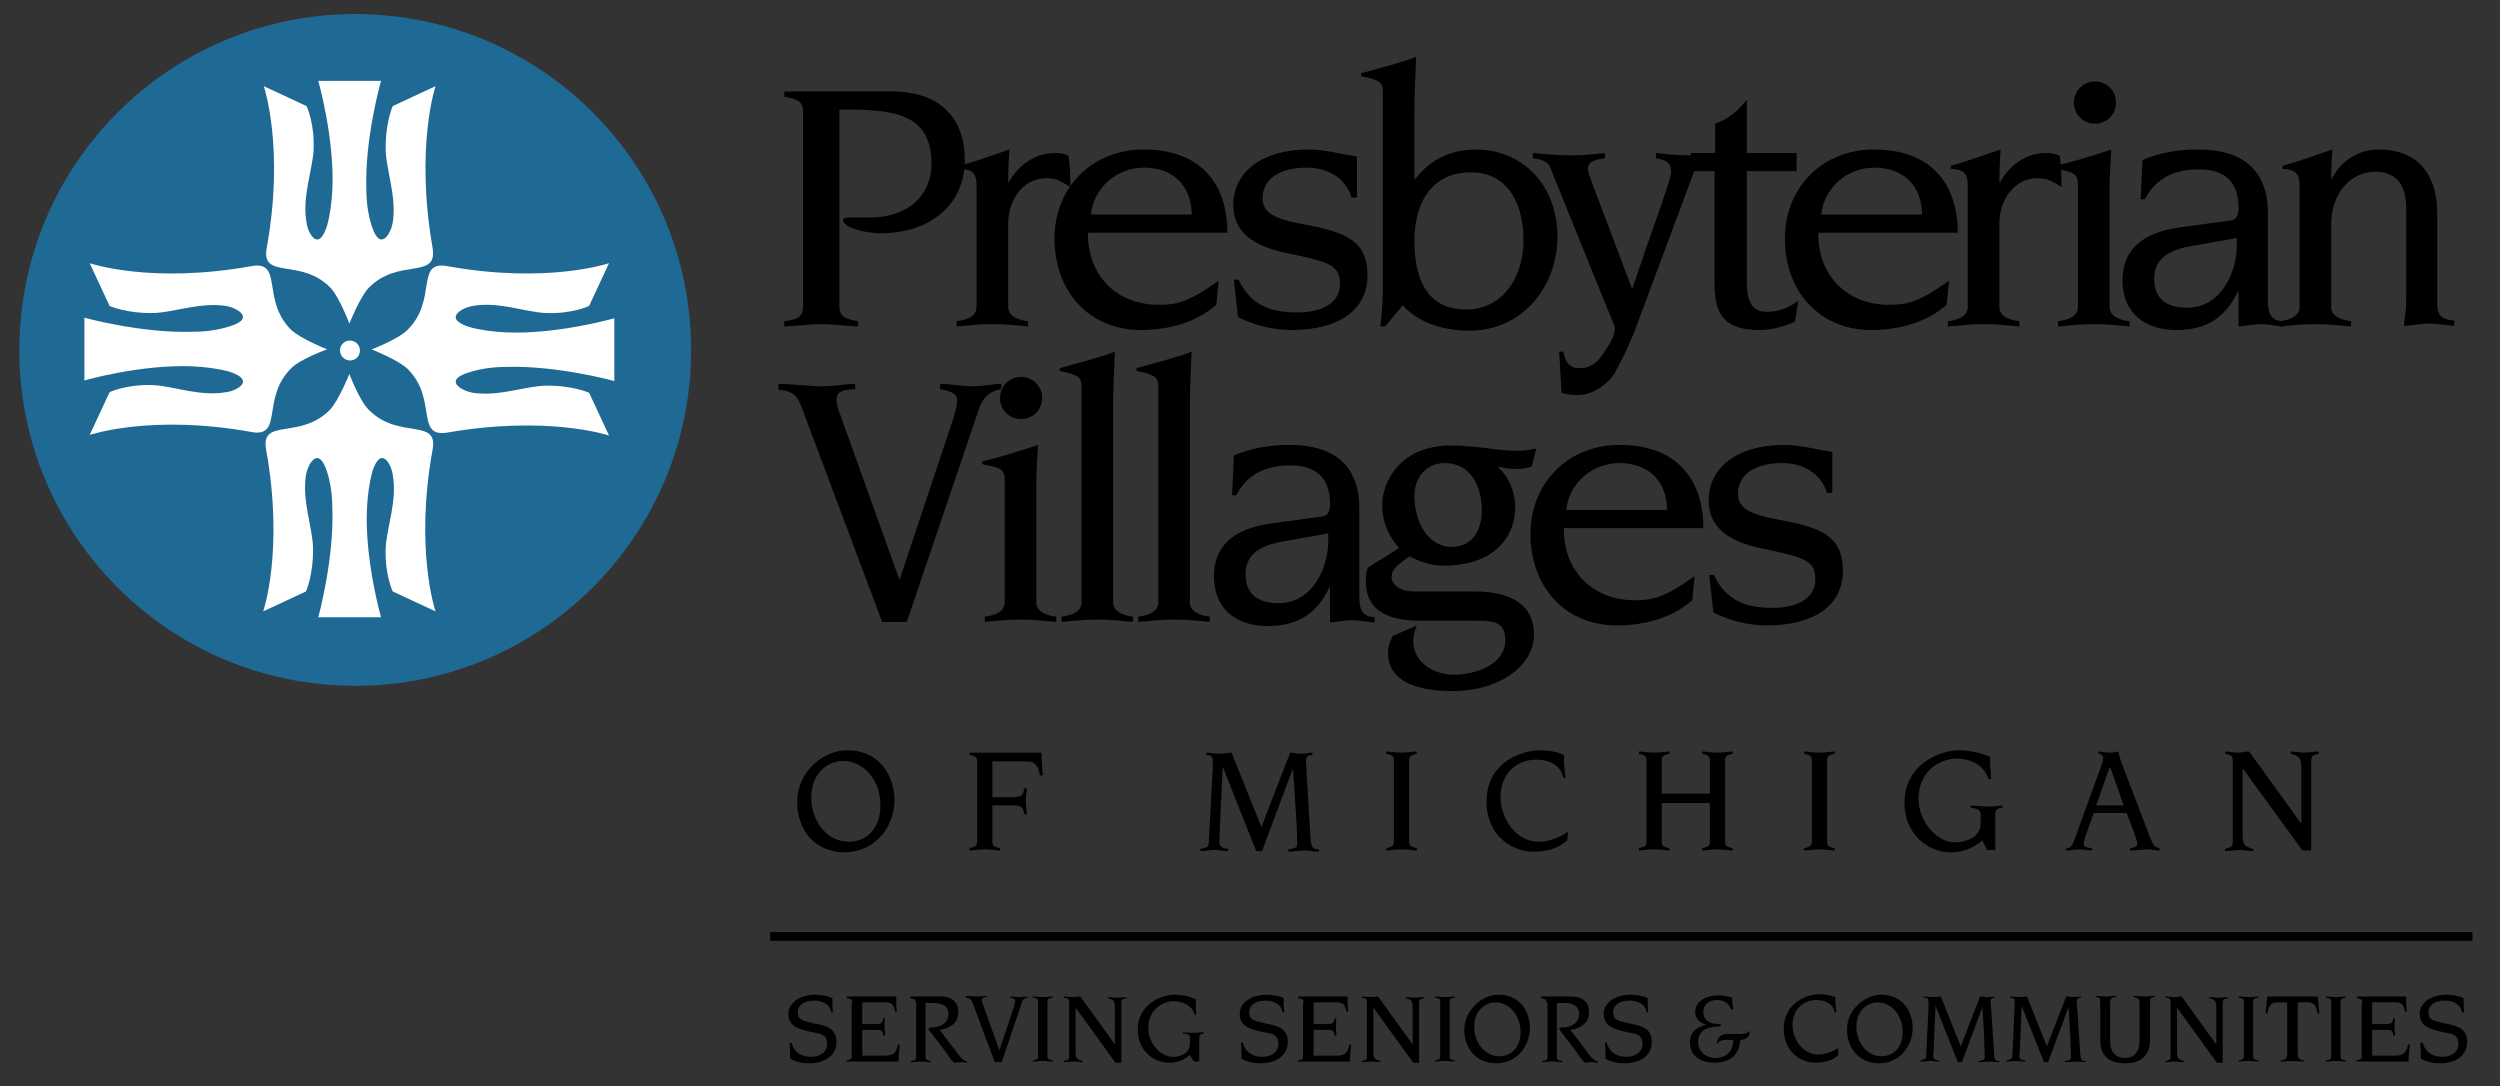 <?xml version="1.0" encoding="utf-8"?>
<!-- Generator: Adobe Illustrator 25.4.1, SVG Export Plug-In . SVG Version: 6.00 Build 0)  -->
<svg version="1.1" id="Layer_1" xmlns="http://www.w3.org/2000/svg" xmlns:xlink="http://www.w3.org/1999/xlink" x="0px" y="0px"
	 viewBox="0 0 426.5 185.3" style="enable-background:new 0 0 426.5 185.3;" xml:space="preserve">
<rect x="0" y="0" width="426.5" height="185.3" fill="#333333" stroke="none"/>
<style type="text/css">
	.st0{fill-rule:evenodd;clip-rule:evenodd;}
	.st1{fill:#1F6A95;}
	.st2{fill:#FFFFFF;}
</style>
<polygon points="131.4,160.5 131.4,159 421.8,159 421.8,160.5 131.4,160.5 "/>
<path d="M132.8,66.5c2.8,0.2,3.3,1.4,3.9,2.8l13.8,36.8h4.2l12.3-36.3c0.6-1.9,1.8-3.1,3.8-3.4v-0.9c-1.6,0-3.1,0.4-4.7,0.4
	c-1.9,0-3.8-0.4-5.7-0.4v0.9c1.3,0.2,2.9,0.6,2.9,1.9c0,0.8-0.3,1.9-0.8,3.5l-9,27h-0.1l-10-27.9c-0.3-0.7-0.7-2-0.7-2.7
	c0-1.2,0.8-1.8,3.2-1.8v-0.9c-1.9,0-3.6,0.4-5.5,0.4c-2.5,0-5.1-0.4-7.6-0.4V66.5"/>
<path class="st0" d="M170.6,67.9c0,2,1.6,3.6,3.6,3.6c2,0,3.6-1.6,3.6-3.6c0-2-1.6-3.6-3.6-3.6C172.2,64.3,170.6,65.9,170.6,67.9
	 M171.4,102.8c0,1.5-1.6,2.2-3.4,2.4v0.9c2.1-0.2,3.8-0.4,6.1-0.4c2.3,0,4,0.2,6.1,0.4v-0.9c-1.8-0.2-3.4-0.9-3.4-2.4V82.2
	c0-2,0.2-4.3,0.3-6.3c-3,1-6.2,2-9.5,2.8v0.5c0.4,0.1,0.7,0.1,1,0.2c2.1,0.4,2.8,0.8,2.8,2.4V102.8z"/>
<path d="M184.5,102.8c0,1.5-1.6,2.2-3.4,2.4v0.9c2.1-0.2,3.8-0.4,6.1-0.4c2.3,0,4,0.2,6.1,0.4v-0.9c-1.8-0.2-3.4-0.9-3.4-2.4V68.8
	c0-3,0.2-5.9,0.3-8.8c-2.3,0.9-6.5,2-9.4,2.8v0.5c0.6,0.1,1,0.2,1.4,0.3c1.7,0.5,2.3,0.8,2.3,2.3V102.8"/>
<path d="M197.6,102.8c0,1.5-1.6,2.2-3.4,2.4v0.9c2.1-0.2,3.8-0.4,6.1-0.4c2.3,0,4,0.2,6.1,0.4v-0.9c-1.8-0.2-3.4-0.9-3.4-2.4V68.8
	c0-3,0.2-5.9,0.3-8.8c-2.3,0.9-6.5,2-9.4,2.8v0.5c0.6,0.1,1,0.2,1.4,0.3c1.7,0.5,2.3,0.8,2.3,2.3V102.8"/>
<path class="st0" d="M226.6,91v1.3c0,4.3-2.5,10.6-8.5,10.6c-3.3,0-5.6-1.4-5.6-4.9c0-3,1.8-4.8,6.2-5.6L226.6,91 M210.2,84.5h0.7
	c1.9-3.6,5-5.1,9.2-5.1c4.4,0,6.8,2.1,6.8,6.5c0,0.9-0.1,2-1.3,2.2l-8.8,1.2c-6.4,0.9-9.7,3.9-9.7,9c0,5.6,3.8,8.5,9.2,8.5
	c5,0,8.3-2,10.5-6.6h0.1v6c1.3-0.1,2.5-0.4,3.7-0.4c1.3,0,2.6,0.3,3.9,0.4v-0.9c-2.3-0.1-2.6-1.6-2.6-3.6V86.8c0-8-5-10.9-11.9-10.9
	c-3.2,0-6.5,0.5-9.5,1.8L210.2,84.5z"/>
<path class="st0" d="M241.3,84.6c0-3,1.9-5.6,5.2-5.6c4.6,0,6.3,4.3,6.3,8c0,3.2-1.4,6.3-5.2,6.3C243.2,93.2,241.3,88.5,241.3,84.6
	 M233.4,96.8c-0.4,0.8-0.4,1.8-0.4,2.8c0.3,4.9,4.2,6.3,9.5,6.3h9.7c2.9,0,4.6,0.4,4.6,3.3c0,4.3-5.3,5.9-8.7,5.9
	c-3.6,0-7-2.1-7-5.8c0-0.9,0.3-1.8,0.6-2.6l-4.1,1.8c-0.6,1.2-0.8,1.8-0.8,2.9c0,5.6,6.6,6.5,11,6.5c8,0,13.9-4.3,13.9-9.7
	c0-3.6-2.1-7.3-10.2-7.3h-10.4c-2.5,0-3.7-1.4-3.7-2.4c0-1.2,0.6-1.9,3.1-3.6c1.8,1,3.8,1.6,5.8,1.6c8.7,0,12.2-5,12.2-10
	c0-2.6-1.1-5.1-2.9-6.8l0.1-0.1c0.9,0.3,2,0.4,3.1,0.4c0.8,0,1.7-0.1,2.5-0.4l0.8-3.1c-1.1,0.3-2.3,0.4-3.4,0.4
	c-1.9,0-3.8-0.3-5.6-0.5c-1.8-0.2-3.7-0.4-5.6-0.4c-8.2,0-11.7,5.7-11.7,10.3c0,2.7,1.1,5.2,2.9,7.2L233.4,96.8z"/>
<path class="st0" d="M267.2,87c0.5-4.6,4.4-8,9.1-8c5,0,8.1,3.2,8.1,8H267.2 M290.6,90.2c0-8.7-4.8-14.3-14.3-14.3
	c-8.8,0-15.2,6.5-15.2,15.2c0,9.1,6,15.6,14.7,15.6c5.4,0,9.8-1.6,12.9-4.3l0.4-4.1c-5.1,3.6-7,4.1-10.2,4.1
	c-7.3,0-12.2-5.1-12.1-12.3H290.6z"/>
<path d="M292.3,104.5c2.8,1.4,6,2.2,9.1,2.2c8.2,0,13-3.5,13-9.3c0-5.5-3.1-7.2-9.7-8.5c-5.5-1-8.2-1.8-8.2-4.7c0-3.3,3-5.2,7.5-5.2
	c3.6,0,6.6,1.7,7.7,5.1h0.9v-7c-2.7-0.4-5.5-1.2-8.2-1.2c-8.1,0-12.9,3.9-12.9,9.5c0,4.5,3.3,7,9.2,8.2c7.4,1.5,9,2.1,9,5.3
	c0,2.8-2.5,4.8-7.3,4.8c-4,0-7.8-0.9-10-5.6h-0.8L292.3,104.5"/>
<g>
	<path d="M144.5,128c5.8,0,8.1,4.7,8.1,8.5c0,4.5-3.3,8.9-8.5,8.9c-5.2,0-8.1-3.9-8.1-8.6C136,131.6,140.5,128,144.5,128z
		 M144.8,143.6c2.8,0,5.4-2,5.4-6.2c0-4.6-3.1-7.6-6.4-7.6c-1.9,0-5.4,1.5-5.4,6.3C138.4,139.7,140.8,143.6,144.8,143.6z"/>
	<path d="M166.7,129.9c0-0.7-0.3-0.9-1.3-1.1v-0.4h12.3c0,1.3,0.1,2.6,0.2,3.9h-0.5c-0.3-2.1-1.2-2.4-2.3-2.4h-5.8v6.1h3.8
		c1.2-0.1,1.5-0.3,1.6-1.5h0.5c-0.1,0.9-0.2,1.5-0.2,2.1c0,0.8,0.1,1.4,0.2,2.3h-0.5c-0.1-1.2-0.4-1.4-1.6-1.5h-3.8v6.2
		c0,0.7,0.3,0.9,1.3,1.1v0.4c-0.5,0-1.6-0.2-2.6-0.2c-1,0-2.1,0.2-2.6,0.2v-0.4c1-0.2,1.3-0.4,1.3-1.1V129.9z"/>
	<path d="M208.6,130.8L208.6,130.8l-0.5,10.6c0,0.7-0.1,2.1-0.1,2.3c0,0.5,0.5,1.1,1.5,1.1v0.4c-0.9,0-1.6-0.2-2.4-0.2
		c-0.7,0-1.5,0.2-2.3,0.2v-0.4c0.9-0.1,1.4-0.3,1.4-0.9l0.7-12.7c0-0.6,0-1.4,0-1.5c0-0.6-0.3-0.9-1.1-0.9v-0.4c0.8,0,1.6,0.2,2,0.2
		c1.1,0,1.7-0.2,2.3-0.2l5.1,12.7l4.9-12.7c0.6,0,1.2,0.2,1.8,0.2c0.7,0,1.3-0.2,2-0.2v0.4c-0.6,0-1.1,0.2-1.1,1c0,0.2,0.1,1,0.1,2
		l0.7,11.6c0.1,1.1,0.4,1.5,1.4,1.5v0.4c-0.8,0-1.6-0.2-2.4-0.2c-1,0-1.9,0.2-2.8,0.2v-0.4c1.2-0.2,1.5-0.3,1.5-1
		c0-0.8-0.1-3.9-0.2-4.9l-0.5-7.7h-0.1l-5.2,13.9h-1L208.6,130.8z"/>
	<path d="M236.5,144.7c1-0.2,1.3-0.4,1.3-1.1v-13.9c0-0.7-0.3-0.9-1.3-1.1v-0.4c0.5,0,1.6,0.2,2.6,0.2c1,0,2.1-0.2,2.6-0.2v0.4
		c-1,0.2-1.3,0.4-1.3,1.1v13.9c0,0.7,0.3,0.9,1.3,1.1v0.4c-0.5,0-1.6-0.2-2.6-0.2c-1,0-2.1,0.2-2.6,0.2V144.7z"/>
	<path d="M267.4,143.3c-1.4,1.4-3.5,2-5.8,2c-3.4,0-8-2.5-8-8.6c0-6.3,5.5-8.7,9.2-8.7c1.3,0,2.8,0.2,4,0.8c0,1.3,0.1,2.6,0.3,3.9
		h-0.4c-0.5-2.4-2.7-3.1-4.6-3.1c-3.5,0-6.1,2.5-6.1,6.3c0,4,2.8,7.7,6.5,7.7c1.8,0,3.5-0.7,5-1.7L267.4,143.3z"/>
	<path d="M279.6,144.7c1-0.2,1.3-0.4,1.3-1.1v-13.9c0-0.7-0.3-0.9-1.3-1.1v-0.4c0.5,0,1.6,0.2,2.6,0.2s2.1-0.2,2.6-0.2v0.4
		c-1,0.2-1.3,0.4-1.3,1.1v5.7h8.2v-5.7c0-0.7-0.3-0.9-1.3-1.1v-0.4c0.5,0,1.6,0.2,2.6,0.2c1,0,2.1-0.2,2.6-0.2v0.4
		c-1,0.2-1.3,0.4-1.3,1.1v13.9c0,0.7,0.3,0.9,1.3,1.1v0.4c-0.5,0-1.6-0.2-2.6-0.2c-1,0-2.1,0.2-2.6,0.2v-0.4c1-0.2,1.3-0.4,1.3-1.1
		v-6.6h-8.2v6.6c0,0.7,0.3,0.9,1.3,1.1v0.4c-0.5,0-1.6-0.2-2.6-0.2s-2.1,0.2-2.6,0.2V144.7z"/>
	<path d="M307.8,144.7c1-0.2,1.3-0.4,1.3-1.1v-13.9c0-0.7-0.3-0.9-1.3-1.1v-0.4c0.5,0,1.6,0.2,2.6,0.2c1,0,2.1-0.2,2.6-0.2v0.4
		c-1,0.2-1.3,0.4-1.3,1.1v13.9c0,0.7,0.3,0.9,1.3,1.1v0.4c-0.5,0-1.6-0.2-2.6-0.2c-1,0-2.1,0.2-2.6,0.2V144.7z"/>
	<path d="M338.2,143.4c-1.7,1.3-3.2,2-5.4,2c-4,0-7.9-3.2-7.9-8.4c0-6.6,6-9,9.3-9c1.8,0,3.6,0.4,5.3,1.1c0,1.3,0.1,2.5,0.2,3.8
		h-0.5c-0.6-2.4-3.2-3.5-5.4-3.5c-2.3,0-6.5,1.7-6.5,6.9c0,3.7,3,7.4,6.2,7.4c1.8,0,4.4-0.8,4.4-3.2v-1.3c0-0.9-0.2-1.2-1.7-1.4
		v-0.4c1.1,0.1,2.1,0.2,3.2,0.2c0.7,0,1.5-0.1,2.2-0.2v0.4c-0.9,0.1-1.2,0.3-1.2,1.2v6h-1.4L338.2,143.4z"/>
	<path d="M352.4,144.7c0.9,0,1.1-0.3,1.6-1.7l4.6-12.7c0.1-0.3,0.2-0.5,0.2-0.9c0-0.6-0.3-0.7-0.8-0.8v-0.4c0.7,0.1,1.3,0.2,2,0.2
		c0.4,0,0.9-0.1,1.4-0.2c0.1,0.7,0.4,1.6,0.9,2.9l4.4,11.5c0.7,1.7,0.8,1.9,1.7,2.1v0.4c-0.7,0-1.3-0.2-2-0.2c-1,0-2,0.2-3,0.2v-0.4
		c0.9-0.1,1.2-0.3,1.2-0.8c0-0.5-0.2-0.9-0.7-2.3l-1.1-2.9h-5.6l-1.3,3.6c-0.3,0.7-0.4,1.4-0.4,1.7c0,0.4,0.3,0.6,1.4,0.7v0.4
		c-0.7,0-1.4-0.2-2.1-0.2c-0.8,0-1.6,0.2-2.3,0.2V144.7z M362.3,137.4l-2.3-6.5h-0.1l-2.3,6.5H362.3z"/>
	<path d="M380.9,129.7c0-0.7-0.3-0.9-1.3-1.1v-0.4c0.7,0,1.5,0.2,2.2,0.2c0.7,0,1.3-0.2,1.9-0.2l8.8,12.2h0.1V131
		c0-1.7-0.4-2.1-1.8-2.4v-0.4c0.7,0,1.5,0.2,2.2,0.2c0.9,0,1.7-0.2,2.6-0.2v0.4c-1,0.2-1.3,0.4-1.3,1.1v15.4h-1.5l-10.1-13.9h-0.1
		v11.2c0,1.7,0.4,2.1,1.8,2.4v0.4c-0.7,0-1.5-0.2-2.2-0.2c-0.9,0-1.7,0.2-2.6,0.2v-0.4c1-0.2,1.3-0.4,1.3-1.1V129.7z"/>
</g>
<path d="M137,52.2c0,1.8-0.8,2.3-3.2,2.6v0.9c1.3,0,3.9-0.4,6.3-0.4c2.4,0,5,0.4,6.3,0.4v-0.9c-2.4-0.4-3.2-0.9-3.2-2.6V18.7h1.6
	c8.5,0,14.1,1.2,14.1,9.2c0,5.9-4.5,9.2-10.4,9.2h-3.8c-0.6,0-0.9,0.2-0.9,0.5c0,0.3,0.2,0.4,0.4,0.6c1.1,1.1,4.5,1.6,6,1.6
	c8.5,0,14.4-4.9,14.4-12.5c0-7-4.1-11.7-12.4-11.7h-18.4v0.9c2.4,0.4,3.2,0.9,3.2,2.6V52.2"/>
<path d="M166.6,52.4c0,1.5-1.6,2.2-3.4,2.4v0.9c2.1-0.2,3.8-0.4,6.1-0.4c2.3,0,4,0.2,6.1,0.4v-0.9c-1.8-0.2-3.4-0.9-3.4-2.4V38.1
	c0-4.1,2.6-7.7,6.5-7.7c1.8,0,2.6,0.6,4.1,1.5c0-2.2-0.1-3.9-0.3-5.3c-0.5-0.3-1.2-0.5-2.4-0.5c-3.1,0-6.1,1.9-7.8,5H172
	c0-2.1,0.1-4.3,0.2-5.6c-2.3,0.8-5.7,2-8.5,2.8v0.5c2.1,0.1,2.9,0.7,2.9,2.8V52.4"/>
<path class="st0" d="M186.1,36.6c0.5-4.6,4.4-8,9.1-8c5,0,8.1,3.2,8.1,8H186.1 M209.4,39.8c0-8.7-4.8-14.3-14.3-14.3
	c-8.8,0-15.2,6.5-15.2,15.2c0,9.1,6,15.6,14.7,15.6c5.4,0,9.8-1.6,12.9-4.3l0.4-4.1c-5.1,3.6-7,4.1-10.2,4.1
	c-7.3,0-12.2-5.1-12.1-12.3H209.4z"/>
<path d="M211.2,54.1c2.8,1.4,6,2.2,9.1,2.2c8.2,0,13-3.5,13-9.3c0-5.5-3.1-7.2-9.7-8.5c-5.5-1-8.2-1.8-8.2-4.7c0-3.3,3-5.2,7.5-5.2
	c3.6,0,6.6,1.7,7.7,5.1h0.9v-7c-2.7-0.4-5.5-1.2-8.2-1.2c-8.1,0-12.9,3.9-12.9,9.5c0,4.5,3.3,7,9.2,8.2c7.4,1.5,9,2.1,9,5.3
	c0,2.8-2.5,4.8-7.3,4.8c-4,0-7.8-0.9-10-5.6h-0.8L211.2,54.1"/>
<path class="st0" d="M259.9,41.1c0,5.9-3.3,11.7-9.8,11.7c-5.5,0-8.8-3.6-8.8-11.7c0-7.1,3.4-11.7,9.6-11.7
	C255.6,29.3,259.9,32.7,259.9,41.1 M235.9,50.4c0,1.8-0.3,3.6-0.4,5.3h0.8l3-3.6c2.8,3,6.8,4.3,11.5,4.3c9.2,0,14.9-7.9,14.9-15.9
	c0-9.6-6.6-15-13.9-15c-4,0-7.8,1.6-10.3,5h-0.2v-12c0-2.9,0.2-5.9,0.3-8.8c-2.3,0.9-6.5,2-9.4,2.8v0.5c0.6,0.1,1,0.2,1.4,0.3
	c1.7,0.5,2.3,0.8,2.3,2.3V50.4z"/>
<path d="M272,47.2c2.4,6,3.5,8.4,3.5,8.8c0,1.2-0.8,2.6-2.1,4.5c-1.1,1.6-2.4,2.4-4.1,2.3c-1.8,0-2.3-1.4-2.6-2.8H266l0.4,7
	c0.9,0.3,1.8,0.4,2.9,0.4c2.3,0,5.2-1.9,6.3-4c1.2-2.3,2.3-4.3,3.6-7.8l9.5-25.5c0.7-1.8,1.1-3,3.2-3.1v-0.9
	c-1.3,0.2-2.6,0.4-3.9,0.4c-1.9,0-3.7-0.2-5.5-0.4V27c1.4,0.2,2.6,0.6,2.6,2.3c0,0.7-0.4,2.1-4.3,13.1l-2.3,6.8h-0.1L273.8,37
	c-2.6-6.8-2.9-7.6-2.9-8.2c0-1.5,1.8-1.6,2.9-1.8v-0.9c-1.8,0.2-3.7,0.4-6,0.4c-2.1,0-4-0.2-6.3-0.4V27c1,0.1,2.4,0.4,2.9,1.4
	L272,47.2"/>
<path d="M288.4,29.2h4.1v19.3c0,5.4,1.9,7.8,7.7,7.8c2.1,0,4.1-0.6,6-1.4l0.6-3.6c-1.6,1.2-3.4,1.9-5.4,1.9c-2.9,0-3.4-2.4-3.4-5.3
	V29.2h8.5v-3.1h-8.5V17c-1.3,1.7-3,3.3-5.4,4.1v5h-4.1V29.2"/>
<path class="st0" d="M310.7,36.6c0.5-4.6,4.4-8,9.1-8c5,0,8.1,3.2,8.1,8H310.7 M334,39.8c0-8.7-4.8-14.3-14.3-14.3
	c-8.8,0-15.2,6.5-15.2,15.2c0,9.1,6,15.6,14.7,15.6c5.4,0,9.8-1.6,12.9-4.3l0.4-4.1c-5.1,3.6-7,4.1-10.2,4.1
	c-7.3,0-12.2-5.1-12.1-12.3H334z"/>
<path d="M335.7,52.4c0,1.5-1.6,2.2-3.4,2.4v0.9c2.1-0.2,3.8-0.4,6.1-0.4c2.3,0,4,0.2,6.1,0.4v-0.9c-1.8-0.2-3.4-0.9-3.4-2.4V38.1
	c0-4.1,2.6-7.7,6.5-7.7c1.8,0,2.6,0.6,4.1,1.5c0-2.2-0.1-3.9-0.3-5.3c-0.5-0.3-1.2-0.5-2.4-0.5c-3.1,0-6.1,1.9-7.8,5h-0.1
	c0-2.1,0.1-4.3,0.2-5.6c-2.3,0.8-5.7,2-8.5,2.8v0.5c2.1,0.1,2.9,0.7,2.9,2.8V52.4"/>
<path d="M354.5,52.4c0,1.5-1.6,2.2-3.4,2.4v0.9c2.1-0.2,3.8-0.4,6.1-0.4c2.3,0,4,0.2,6.1,0.4v-0.9c-1.8-0.2-3.4-0.9-3.4-2.4V31.8
	c0-2,0.2-4.3,0.3-6.3c-3,1-6.2,2-9.5,2.8v0.5c0.4,0.1,0.7,0.1,1,0.2c2.1,0.4,2.8,0.8,2.8,2.4V52.4"/>
<path class="st0" d="M381.6,40.6v1.3c0,4.3-2.5,10.6-8.5,10.6c-3.3,0-5.6-1.4-5.6-4.9c0-3,1.8-4.8,6.2-5.6L381.6,40.6 M365.2,34h0.7
	c1.9-3.6,5-5.1,9.2-5.1c4.4,0,6.8,2.1,6.8,6.5c0,0.9-0.1,2-1.3,2.2l-8.8,1.2c-6.4,0.9-9.7,3.9-9.7,9c0,5.6,3.8,8.5,9.2,8.5
	c5,0,8.3-2,10.5-6.6h0.1v6c1.3-0.1,2.5-0.4,3.7-0.4c1.3,0,2.6,0.3,3.9,0.4v-0.9c-2.3-0.1-2.6-1.6-2.6-3.6V36.4c0-8-5-10.9-11.9-10.9
	c-3.2,0-6.5,0.5-9.5,1.8L365.2,34z"/>
<path d="M392.3,52.4c0,1.5-1.6,2.2-3.4,2.4v0.9c2.1-0.2,3.8-0.4,6.1-0.4c2.3,0,4,0.2,6.1,0.4v-0.9c-1.8-0.2-3.4-0.9-3.4-2.4V38.3
	c0-5.3,3.3-9,7.5-9c2.9,0,5.3,1.5,5.3,6.1v16.1c0,1.4-0.3,2.8-0.4,4.1c1.1-0.1,3.3-0.4,4.3-0.4c1.4,0,3.1,0.3,4.3,0.4v-0.9
	c-2.4-0.2-2.9-1.1-2.9-2.9V36.5c0-7.5-4-11-10-11c-3.4,0-6.4,1.9-8,5h-0.1c0-1.5,0.1-3.6,0.2-5c-2.3,0.8-5.7,2-8.5,2.8v0.5
	c2.1,0.1,2.9,0.7,2.9,2.8V52.4"/>
<path d="M353.8,17.5c0,2,1.6,3.6,3.6,3.6c2,0,3.6-1.6,3.6-3.6c0-2-1.6-3.6-3.6-3.6C355.4,13.9,353.8,15.5,353.8,17.5"/>
<path class="st1" d="M3.3,59.7c0-31.6,25.6-57.3,57.3-57.3c31.6,0,57.3,25.6,57.3,57.3c0,31.6-25.6,57.3-57.3,57.3
	C28.9,117,3.3,91.4,3.3,59.7"/>
<path class="st2" d="M63.4,59.6c0,0,4.5,1.8,6.1,3.3c5.2,5.1,1.3,11.8,6.8,10.9c17.2-3,27.6,0.5,27.6,0.5l-3.4-7.3
	c0,0-2.9-1.3-7.5-1.2c-3.5,0.1-8,1.9-12.4,1.2c-1.7-0.3-5.2-2.1-0.5-3.5c1.9-0.6,4-0.9,6.2-0.9c8.7-0.3,18.5,2.4,18.5,2.4V54.3
	c0,0-9.8,2.8-18.5,2.4c-2.2-0.1-4.4-0.4-6.2-0.9c-4.7-1.5-1.2-3.3,0.5-3.6c4.4-0.8,8.9,1,12.4,1.2c4.6,0.2,7.5-1.2,7.5-1.2l3.4-7.3
	c0,0-10.5,3.6-27.6,0.5c-5.5-1-1.6,5.8-6.8,10.9C67.9,57.9,63.4,59.6,63.4,59.6"/>
<path class="st2" d="M55.8,59.6c0,0-4.5-1.8-6.1-3.3c-5.2-5.1-1.3-11.9-6.8-10.9c-17.2,3.1-27.6-0.5-27.6-0.5l3.4,7.3
	c0,0,2.9,1.3,7.5,1.2c3.5-0.1,8-1.9,12.4-1.2c1.7,0.3,5.2,2.1,0.5,3.5c-1.9,0.6-4,0.9-6.2,0.9c-8.7,0.3-18.5-2.4-18.5-2.4v10.7
	c0,0,9.8-2.8,18.5-2.4c2.2,0.1,4.4,0.4,6.2,0.9c4.7,1.5,1.2,3.3-0.5,3.5c-4.4,0.8-8.9-1-12.4-1.2c-4.6-0.2-7.5,1.2-7.5,1.2l-3.4,7.3
	c0,0,10.5-3.6,27.6-0.5c5.5,1,1.6-5.8,6.8-10.9C51.3,61.2,55.8,59.6,55.8,59.6"/>
<path class="st2" d="M58,59.8c0-0.9,0.7-1.7,1.7-1.7c0.9,0,1.7,0.7,1.7,1.7c0,0.9-0.7,1.7-1.7,1.7C58.8,61.5,58,60.7,58,59.8"/>
<path class="st2" d="M59.6,63.8c0,0-1.8,4.5-3.3,6.1c-5.1,5.2-11.9,1.3-10.9,6.8c3.1,17.2-0.5,27.6-0.5,27.6l7.3-3.4
	c0,0,1.3-2.9,1.2-7.5c-0.1-3.5-1.9-8-1.2-12.4c0.3-1.7,2.1-5.2,3.6-0.5c0.6,1.9,0.9,4,0.9,6.3c0.3,8.7-2.4,18.5-2.4,18.5h10.7
	c0,0-2.8-9.8-2.4-18.5c0.1-2.2,0.4-4.4,0.9-6.3c1.5-4.7,3.3-1.2,3.5,0.5c0.8,4.4-1,8.9-1.2,12.4c-0.2,4.6,1.2,7.5,1.2,7.5l7.3,3.4
	c0,0-3.6-10.5-0.5-27.6c1-5.5-5.8-1.6-10.9-6.8C61.3,68.3,59.6,63.8,59.6,63.8"/>
<path class="st2" d="M59.6,55.2c0,0,1.8-4.5,3.3-6.1c5.1-5.2,11.8-1.3,10.9-6.8c-3-17.2,0.5-27.6,0.5-27.6L67,18.1
	c0,0-1.3,2.9-1.2,7.5c0.1,3.5,1.9,8,1.2,12.4c-0.3,1.7-2.1,5.2-3.6,0.5c-0.6-1.9-0.9-4-0.9-6.2C62.2,23.6,65,13.8,65,13.8H54.3
	c0,0,2.8,9.8,2.4,18.5c-0.1,2.2-0.4,4.4-0.9,6.2c-1.5,4.7-3.3,1.2-3.5-0.5c-0.8-4.4,1-8.9,1.2-12.4c0.2-4.6-1.2-7.5-1.2-7.5L45,14.7
	c0,0,3.6,10.5,0.5,27.6c-1,5.5,5.8,1.6,10.9,6.8C57.9,50.7,59.6,55.2,59.6,55.2"/>
<g>
	<path d="M135,177.8c0.4,1.7,1.7,2.5,3.4,2.5c1.3,0,2.7-0.7,2.7-2.2c0-1.4-0.8-1.7-2-1.9c-3-0.6-4.6-1.1-4.6-3.3
		c0-1.7,1.8-3.2,4.6-3.2c0.7,0,2.3,0.2,2.9,0.6c0,0.8,0,1.6,0.1,2.4h-0.3c-0.2-1.5-1.7-2-2.9-2c-1.9,0-2.8,0.9-2.8,2
		c0,1.3,0.7,1.4,2.8,1.9c2.2,0.4,3.8,0.9,3.8,3.2c0,1.9-1.5,3.6-4.7,3.6c-1.1,0-2.2-0.2-3.2-0.8c0-0.9,0-1.8-0.1-2.7H135z"/>
	<path d="M145.4,171c0-0.5-0.2-0.6-0.9-0.7V170h8.4c0,0.9,0,1.7,0.1,2.6h-0.3c-0.2-1.4-0.8-1.6-1.6-1.6h-4v3.7h2.5
		c0.6,0,1-0.1,1.1-1h0.3c-0.1,0.5-0.1,1-0.1,1.5c0,0.5,0.1,1,0.1,1.5h-0.3c-0.1-1-0.5-1-1.1-1h-2.5v4.4h3.7c1.5,0,2.1-0.3,2.4-1.9
		h0.3c-0.1,1-0.2,1.9-0.2,2.9h-8.9v-0.2c0.7-0.1,0.9-0.2,0.9-0.7V171z"/>
	<path d="M156.2,171c0-0.5-0.2-0.6-0.9-0.7V170h5.1c2.3,0,3.1,1.2,3.1,2.7c0,1.8-1.5,2.8-3.2,3l3.2,4.2c0.5,0.7,1,1.1,1.5,1.2v0.2
		c-0.3,0-0.6-0.1-0.9-0.1c-0.5,0-0.9,0.1-1.3,0.1c-0.2-0.1-0.4-0.3-1.8-2.3l-2.3-3c-0.2-0.3-0.3-0.4-0.3-0.5c0-0.1,0.2-0.2,0.3-0.2
		c1.8,0,3.1-0.8,3.1-2.3c0-1.7-1.5-1.9-3-1.9h-0.9v9.2c0,0.5,0.2,0.6,0.9,0.7v0.2c-0.4,0-1.1-0.1-1.7-0.1c-0.7,0-1.4,0.1-1.7,0.1
		v-0.2c0.7-0.1,0.9-0.2,0.9-0.7V171z"/>
	<path d="M164.8,169.9c0.7,0,1.4,0.1,2.1,0.1c0.5,0,1-0.1,1.5-0.1v0.2c-0.7,0-0.9,0.2-0.9,0.5c0,0.2,0.1,0.6,0.2,0.8l2.8,7.8h0
		l2.5-7.5c0.1-0.4,0.2-0.8,0.2-1c0-0.3-0.5-0.5-0.8-0.5v-0.2c0.5,0,1.1,0.1,1.6,0.1c0.4,0,0.9-0.1,1.3-0.1v0.2
		c-0.6,0.1-0.9,0.4-1,0.9l-3.4,10.1h-1.2l-3.8-10.2c-0.2-0.4-0.3-0.7-1.1-0.8V169.9z"/>
	<path d="M176.2,180.9c0.7-0.1,0.9-0.2,0.9-0.7v-9.3c0-0.5-0.2-0.6-0.9-0.7v-0.2c0.4,0,1.1,0.1,1.7,0.1c0.7,0,1.4-0.1,1.7-0.1v0.2
		c-0.7,0.1-0.9,0.2-0.9,0.7v9.3c0,0.5,0.2,0.6,0.9,0.7v0.2c-0.4,0-1.1-0.1-1.7-0.1c-0.7,0-1.4,0.1-1.7,0.1V180.9z"/>
	<path d="M182.4,170.9c0-0.5-0.2-0.6-0.9-0.7v-0.2c0.5,0,1,0.1,1.5,0.1c0.5,0,0.9-0.1,1.3-0.1l5.9,8.2h0v-6.3c0-1.2-0.3-1.4-1.2-1.6
		v-0.2c0.5,0,1,0.1,1.5,0.1c0.6,0,1.2-0.1,1.7-0.1v0.2c-0.7,0.1-0.9,0.2-0.9,0.7v10.3h-1l-6.8-9.4h0v7.5c0,1.2,0.3,1.4,1.2,1.6v0.2
		c-0.5,0-1-0.1-1.5-0.1c-0.6,0-1.2,0.1-1.7,0.1v-0.2c0.7-0.1,0.9-0.2,0.9-0.7V170.9z"/>
	<path d="M203,180c-1.2,0.9-2.1,1.3-3.6,1.3c-2.7,0-5.3-2.2-5.3-5.6c0-4.4,4-6,6.3-6c1.2,0,2.4,0.2,3.6,0.8c0,0.9,0,1.7,0.1,2.6
		h-0.3c-0.4-1.6-2.1-2.3-3.6-2.3c-1.6,0-4.3,1.2-4.3,4.6c0,2.5,2,4.9,4.2,4.9c1.2,0,2.9-0.6,2.9-2.2v-0.9c0-0.6-0.1-0.8-1.2-0.9
		v-0.2c0.7,0.1,1.4,0.1,2.1,0.1c0.5,0,1-0.1,1.5-0.1v0.2c-0.6,0.1-0.8,0.2-0.8,0.8v4h-0.9L203,180z"/>
	<path d="M212,177.8c0.4,1.7,1.7,2.5,3.4,2.5c1.3,0,2.7-0.7,2.7-2.2c0-1.4-0.8-1.7-2-1.9c-3-0.6-4.6-1.1-4.6-3.3
		c0-1.7,1.8-3.2,4.6-3.2c0.7,0,2.3,0.2,2.9,0.6c0,0.8,0,1.6,0.1,2.4h-0.3c-0.2-1.5-1.7-2-2.9-2c-1.9,0-2.8,0.9-2.8,2
		c0,1.3,0.7,1.4,2.8,1.9c2.2,0.4,3.8,0.9,3.8,3.2c0,1.9-1.5,3.6-4.7,3.6c-1.1,0-2.2-0.2-3.2-0.8c0-0.9,0-1.8-0.1-2.7H212z"/>
	<path d="M222.4,171c0-0.5-0.2-0.6-0.9-0.7V170h8.4c0,0.9,0,1.7,0.1,2.6h-0.3c-0.2-1.4-0.8-1.6-1.6-1.6h-4v3.7h2.5
		c0.6,0,1-0.1,1.1-1h0.3c-0.1,0.5-0.1,1-0.1,1.5c0,0.5,0.1,1,0.1,1.5h-0.3c-0.1-1-0.5-1-1.1-1h-2.5v4.4h3.7c1.5,0,2.1-0.3,2.4-1.9
		h0.3c-0.1,1-0.2,1.9-0.2,2.9h-8.9v-0.2c0.7-0.1,0.9-0.2,0.9-0.7V171z"/>
	<path d="M233.2,170.9c0-0.5-0.2-0.6-0.9-0.7v-0.2c0.5,0,1,0.1,1.5,0.1c0.5,0,0.9-0.1,1.3-0.1l5.9,8.2h0v-6.3c0-1.2-0.3-1.4-1.2-1.6
		v-0.2c0.5,0,1,0.1,1.5,0.1c0.6,0,1.2-0.1,1.7-0.1v0.2c-0.7,0.1-0.9,0.2-0.9,0.7v10.3h-1l-6.8-9.4h0v7.5c0,1.2,0.3,1.4,1.2,1.6v0.2
		c-0.5,0-1-0.1-1.5-0.1c-0.6,0-1.2,0.1-1.7,0.1v-0.2c0.7-0.1,0.9-0.2,0.9-0.7V170.9z"/>
	<path d="M244.8,180.9c0.7-0.1,0.9-0.2,0.9-0.7v-9.3c0-0.5-0.2-0.6-0.9-0.7v-0.2c0.4,0,1.1,0.1,1.7,0.1c0.7,0,1.4-0.1,1.7-0.1v0.2
		c-0.7,0.1-0.9,0.2-0.9,0.7v9.3c0,0.5,0.2,0.6,0.9,0.7v0.2c-0.4,0-1.1-0.1-1.7-0.1c-0.7,0-1.4,0.1-1.7,0.1V180.9z"/>
	<path d="M255.6,169.7c3.9,0,5.4,3.1,5.4,5.7c0,3-2.2,6-5.7,6c-3.5,0-5.5-2.6-5.5-5.8C249.9,172.2,252.9,169.7,255.6,169.7z
		 M255.8,180.2c1.9,0,3.6-1.4,3.6-4.1c0-3.1-2.1-5.1-4.3-5.1c-1.3,0-3.6,1-3.6,4.2C251.5,177.6,253.1,180.2,255.8,180.2z"/>
	<path d="M263.8,171c0-0.5-0.2-0.6-0.9-0.7V170h5.1c2.3,0,3.1,1.2,3.1,2.7c0,1.8-1.5,2.8-3.2,3l3.2,4.2c0.5,0.7,1,1.1,1.5,1.2v0.2
		c-0.3,0-0.6-0.1-0.9-0.1c-0.5,0-0.9,0.1-1.3,0.1c-0.2-0.1-0.4-0.3-1.8-2.3l-2.3-3c-0.2-0.3-0.3-0.4-0.3-0.5c0-0.1,0.2-0.2,0.3-0.2
		c1.8,0,3.1-0.8,3.1-2.3c0-1.7-1.5-1.9-2.9-1.9h-0.9v9.2c0,0.5,0.2,0.6,0.9,0.7v0.2c-0.4,0-1.1-0.1-1.7-0.1c-0.7,0-1.4,0.1-1.7,0.1
		v-0.2c0.7-0.1,0.9-0.2,0.9-0.7V171z"/>
	<path d="M274.1,177.8c0.4,1.7,1.7,2.5,3.4,2.5c1.3,0,2.7-0.7,2.7-2.2c0-1.4-0.8-1.7-2-1.9c-3-0.6-4.6-1.1-4.6-3.3
		c0-1.7,1.8-3.2,4.6-3.2c0.7,0,2.3,0.2,2.9,0.6c0,0.8,0,1.6,0.1,2.4h-0.3c-0.2-1.5-1.7-2-2.9-2c-1.9,0-2.8,0.9-2.8,2
		c0,1.3,0.7,1.4,2.8,1.9c2.2,0.4,3.8,0.9,3.8,3.2c0,1.9-1.5,3.6-4.7,3.6c-1.1,0-2.2-0.2-3.2-0.8c0-0.9,0-1.8-0.1-2.7H274.1z"/>
	<path d="M295.3,172.1c-0.4-1-1.3-1.5-2.4-1.5c-0.8,0-2.3,0.3-2.3,2.1c0,1.5,1.3,2,2.7,2c0.2,0,0.3,0.1,0.3,0.2
		c0,0.2-0.1,0.2-0.3,0.2c-1.9,0.1-3.6,0.5-3.6,2.7c0,1.6,1.4,2.7,2.9,2.7c2,0,3.1-1.2,3.1-3.1h-1c-0.8,0-1.4,0.1-1.6,0.6h-0.2
		c0.1-1,0.7-1.6,1.7-1.6h2.3c0.8,0,1.2-0.1,1.4-0.4c0,0,0.1-0.1,0.1-0.1c0.1,0,0.1,0.1,0.1,0.2c0,0.5-0.4,1.3-1.6,1.3
		c-0.2,2.7-1.9,3.9-4.4,3.9c-3.3,0-4.2-2-4.2-3.4c0-1.9,1.2-2.7,2.8-3.1v0c-1-0.2-1.9-1-1.9-2.1c0-2.1,2.2-2.9,3.9-2.9
		c0.8,0,1.7,0.2,2.4,0.4c0,0.7,0.1,1.3,0.2,2H295.3z"/>
	<path d="M313.6,180c-0.9,0.9-2.4,1.3-3.9,1.3c-2.3,0-5.4-1.7-5.4-5.8c0-4.2,3.7-5.9,6.1-5.9c0.9,0,1.9,0.2,2.7,0.5
		c0,0.9,0.1,1.7,0.2,2.6H313c-0.3-1.6-1.8-2.1-3.1-2.1c-2.3,0-4.1,1.7-4.1,4.2c0,2.7,1.9,5.1,4.4,5.1c1.2,0,2.4-0.5,3.4-1.1
		L313.6,180z"/>
	<path d="M320.9,169.7c3.9,0,5.4,3.1,5.4,5.7c0,3-2.2,6-5.7,6c-3.5,0-5.5-2.6-5.5-5.8C315.1,172.2,318.2,169.7,320.9,169.7z
		 M321,180.2c1.9,0,3.6-1.4,3.6-4.1c0-3.1-2.1-5.1-4.3-5.1c-1.3,0-3.6,1-3.6,4.2C316.7,177.6,318.3,180.2,321,180.2z"/>
	<path d="M330.2,171.6L330.2,171.6l-0.3,7.1c0,0.5-0.1,1.4-0.1,1.5c0,0.4,0.3,0.7,1,0.7v0.2c-0.6,0-1-0.1-1.6-0.1
		c-0.5,0-1,0.1-1.6,0.1v-0.2c0.6-0.1,0.9-0.2,1-0.6l0.4-8.5c0-0.4,0-0.9,0-1c0-0.4-0.2-0.6-0.8-0.6v-0.2c0.5,0,1.1,0.1,1.4,0.1
		c0.7,0,1.1-0.1,1.5-0.1l3.4,8.5l3.3-8.5c0.4,0,0.8,0.1,1.2,0.1c0.5,0,0.9-0.1,1.3-0.1v0.2c-0.4,0-0.7,0.2-0.7,0.6
		c0,0.1,0,0.6,0.1,1.4l0.5,7.8c0.1,0.8,0.2,1,0.9,1v0.2c-0.5,0-1.1-0.1-1.6-0.1c-0.6,0-1.3,0.1-1.9,0.1v-0.2c0.8-0.1,1-0.2,1-0.7
		c0-0.5-0.1-2.6-0.1-3.3l-0.3-5.2h0l-3.5,9.4H334L330.2,171.6z"/>
	<path d="M344.9,171.6L344.9,171.6l-0.3,7.1c0,0.5-0.1,1.4-0.1,1.5c0,0.4,0.3,0.7,1,0.7v0.2c-0.6,0-1-0.1-1.6-0.1
		c-0.5,0-1,0.1-1.6,0.1v-0.2c0.6-0.1,0.9-0.2,1-0.6l0.4-8.5c0-0.4,0-0.9,0-1c0-0.4-0.2-0.6-0.8-0.6v-0.2c0.5,0,1.1,0.1,1.4,0.1
		c0.7,0,1.1-0.1,1.5-0.1l3.4,8.5l3.3-8.5c0.4,0,0.8,0.1,1.2,0.1c0.5,0,0.9-0.1,1.3-0.1v0.2c-0.4,0-0.7,0.2-0.7,0.6
		c0,0.1,0,0.6,0.1,1.4l0.5,7.8c0.1,0.8,0.2,1,0.9,1v0.2c-0.5,0-1.1-0.1-1.6-0.1c-0.6,0-1.3,0.1-1.9,0.1v-0.2c0.8-0.1,1-0.2,1-0.7
		c0-0.5-0.1-2.6-0.1-3.3l-0.3-5.2h0l-3.5,9.4h-0.7L344.9,171.6z"/>
	<path d="M357.4,169.9c0.5,0,1.1,0.1,1.6,0.1c0.9,0,1.4-0.1,2-0.1v0.2c-0.4,0-1,0.1-1,0.8v6.8c0,1.9,1.1,2.8,2.5,2.8
		c1.4,0,2.5-0.9,2.5-2.8v-6.8c0-0.6-0.6-0.7-1-0.8v-0.2c0.5,0,1.1,0.1,2,0.1c0.5,0,1-0.1,1.6-0.1v0.2c-0.7,0.1-0.8,0.1-0.8,0.9v6.4
		c0,2.7-1.6,4-4.3,4c-2.7,0-4.2-1.3-4.2-4V171c0-0.8-0.1-0.8-0.8-0.9V169.9z"/>
	<path d="M370.3,170.9c0-0.5-0.2-0.6-0.9-0.7v-0.2c0.5,0,1,0.1,1.5,0.1c0.5,0,0.9-0.1,1.3-0.1l5.9,8.2h0v-6.3c0-1.2-0.3-1.4-1.2-1.6
		v-0.2c0.5,0,1,0.1,1.5,0.1c0.6,0,1.2-0.1,1.7-0.1v0.2c-0.7,0.1-0.9,0.2-0.9,0.7v10.3h-1l-6.8-9.4h0v7.5c0,1.2,0.3,1.4,1.2,1.6v0.2
		c-0.5,0-1-0.1-1.5-0.1c-0.6,0-1.2,0.1-1.7,0.1v-0.2c0.7-0.1,0.9-0.2,0.9-0.7V170.9z"/>
	<path d="M381.9,180.9c0.7-0.1,0.9-0.2,0.9-0.7v-9.3c0-0.5-0.2-0.6-0.9-0.7v-0.2c0.4,0,1.1,0.1,1.7,0.1c0.7,0,1.4-0.1,1.7-0.1v0.2
		c-0.7,0.1-0.9,0.2-0.9,0.7v9.3c0,0.5,0.2,0.6,0.9,0.7v0.2c-0.4,0-1.1-0.1-1.7-0.1c-0.7,0-1.4,0.1-1.7,0.1V180.9z"/>
	<path d="M390.2,171h-1.6c-1,0-1.5,0.3-1.8,1.9h-0.3c0.1-1,0.2-1.9,0.3-2.9h8.6c0.1,1,0.2,1.9,0.3,2.9h-0.3
		c-0.3-1.6-0.8-1.9-1.8-1.9h-1.6v8.9c0,0.6,0.2,0.9,1.1,1v0.2c-0.7,0-1.4-0.1-2-0.1s-1.3,0.1-2,0.1v-0.2c0.9-0.1,1.1-0.4,1.1-1V171z
		"/>
	<path d="M396.8,180.9c0.7-0.1,0.9-0.2,0.9-0.7v-9.3c0-0.5-0.2-0.6-0.9-0.7v-0.2c0.4,0,1.1,0.1,1.7,0.1c0.7,0,1.4-0.1,1.7-0.1v0.2
		c-0.7,0.1-0.9,0.2-0.9,0.7v9.3c0,0.5,0.2,0.6,0.9,0.7v0.2c-0.4,0-1.1-0.1-1.7-0.1c-0.7,0-1.4,0.1-1.7,0.1V180.9z"/>
	<path d="M403,171c0-0.5-0.2-0.6-0.9-0.7V170h8.4c0,0.9,0,1.7,0.1,2.6h-0.3c-0.2-1.4-0.8-1.6-1.6-1.6h-4v3.7h2.5c0.6,0,1-0.1,1.1-1
		h0.3c-0.1,0.5-0.1,1-0.1,1.5c0,0.5,0.1,1,0.1,1.5h-0.3c-0.1-1-0.5-1-1.1-1h-2.5v4.4h3.7c1.5,0,2.1-0.3,2.4-1.9h0.3
		c-0.1,1-0.2,1.9-0.2,2.9h-8.9v-0.2c0.7-0.1,0.9-0.2,0.9-0.7V171z"/>
	<path d="M413.3,177.8c0.4,1.7,1.7,2.5,3.4,2.5c1.3,0,2.7-0.7,2.7-2.2c0-1.4-0.8-1.7-2-1.9c-3-0.6-4.6-1.1-4.6-3.3
		c0-1.7,1.8-3.2,4.6-3.2c0.7,0,2.3,0.2,2.9,0.6c0,0.8,0,1.6,0.1,2.4H420c-0.2-1.5-1.7-2-2.9-2c-1.9,0-2.8,0.9-2.8,2
		c0,1.3,0.7,1.4,2.8,1.9c2.2,0.4,3.8,0.9,3.8,3.2c0,1.9-1.5,3.6-4.7,3.6c-1.1,0-2.2-0.2-3.2-0.8c0-0.9,0-1.8-0.1-2.7H413.3z"/>
</g>
</svg>
